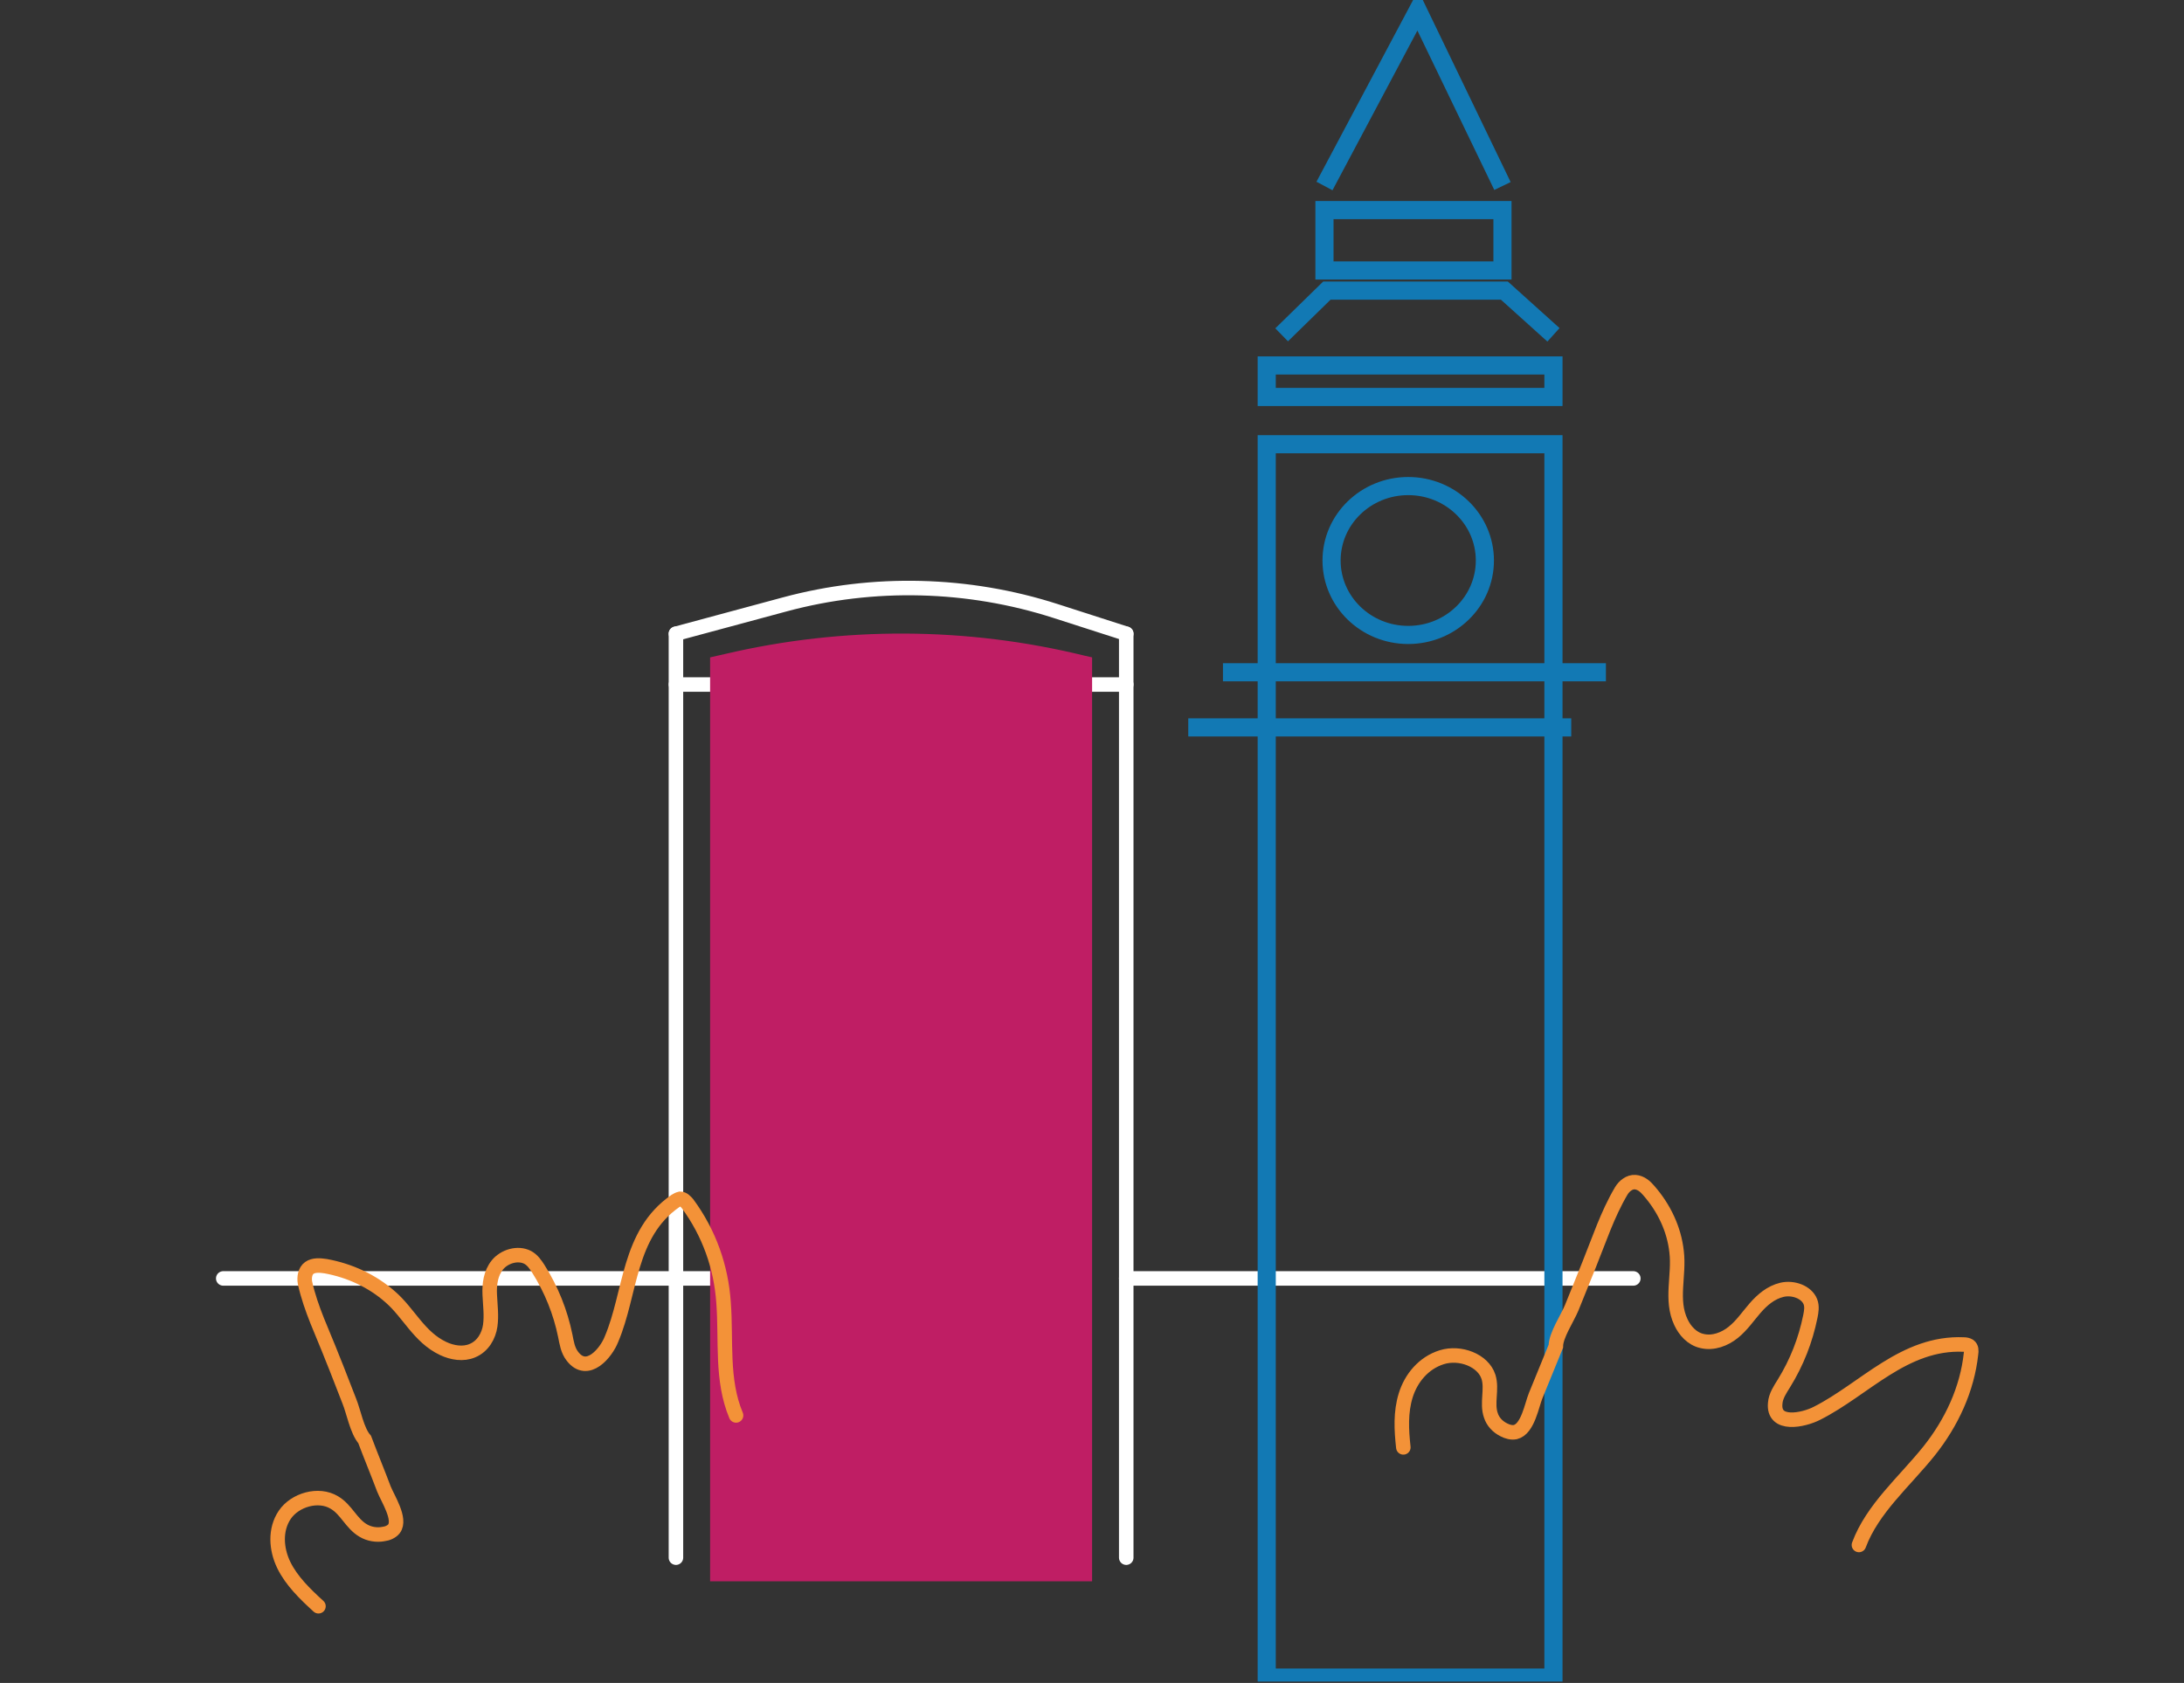 <svg width="602" height="464" viewBox="0 0 602 464" fill="none" xmlns="http://www.w3.org/2000/svg">
<rect x="0" y="0" width="602" height="464" fill="#333333" stroke="none"/>
<g clip-path="url(#clip0_6392_3580)">
<path d="M186.316 174.73V429.465" stroke="white" stroke-width="4" stroke-miterlimit="10" stroke-linecap="round"/>
<path d="M236.172 204.415V390.006" stroke="white" stroke-width="4" stroke-miterlimit="10" stroke-linecap="round"/>
<path d="M262.957 204.415V390.006" stroke="white" stroke-width="4" stroke-miterlimit="10" stroke-linecap="round"/>
<path d="M310.438 174.73V429.465" stroke="white" stroke-width="4" stroke-miterlimit="10" stroke-linecap="round"/>
<path d="M289.752 204.415H209.523V390.006H289.752V204.415Z" stroke="white" stroke-width="4" stroke-miterlimit="10" stroke-linecap="round"/>
<path d="M209.523 233.497H289.752" stroke="white" stroke-width="4" stroke-miterlimit="10" stroke-linecap="round"/>
<path d="M186.316 188.728H310.439" stroke="white" stroke-width="4" stroke-miterlimit="10" stroke-linecap="round"/>
<path d="M186.316 174.73L216.286 166.646C240.819 160.009 266.943 160.733 290.945 168.456L310.439 174.73" stroke="white" stroke-width="4" stroke-miterlimit="10" stroke-linecap="round"/>
<path d="M209.523 264.75H289.752" stroke="white" stroke-width="4" stroke-miterlimit="10" stroke-linecap="round"/>
<path d="M209.523 296.125H289.752" stroke="white" stroke-width="4" stroke-miterlimit="10" stroke-linecap="round"/>
<path d="M310.438 352.477H450.208" stroke="white" stroke-width="4" stroke-miterlimit="10" stroke-linecap="round"/>
<path d="M61.535 352.477H201.438" stroke="white" stroke-width="4" stroke-miterlimit="10" stroke-linecap="round"/>
<path d="M209.523 327.378H289.752" stroke="white" stroke-width="4" stroke-miterlimit="10" stroke-linecap="round"/>
<path d="M209.523 358.752H289.752" stroke="white" stroke-width="4" stroke-miterlimit="10" stroke-linecap="round"/>
<path d="M209.523 405.693H289.752" stroke="white" stroke-width="4" stroke-miterlimit="10" stroke-linecap="round"/>
<path d="M209.523 421.259H289.752" stroke="white" stroke-width="4" stroke-miterlimit="10" stroke-linecap="round"/>
<g style="mix-blend-mode:multiply">
<path d="M300.893 435.981H195.734V181.246L199.978 180.281C232.467 172.679 266.415 172.799 298.904 180.764L301.026 181.246V435.981H300.893Z" fill="#BF1E64"/>
</g>
<path d="M428.195 122.48H349.16V462.529H428.195V122.48Z" stroke="#1279B4" stroke-width="5" stroke-miterlimit="10"/>
<path d="M428.195 100.759H349.16V109.448H428.195V100.759Z" stroke="#1279B4" stroke-width="5" stroke-miterlimit="10"/>
<path d="M414.143 57.922H365.078V74.574H414.143V57.922Z" stroke="#1279B4" stroke-width="5" stroke-miterlimit="10"/>
<path d="M353.273 92.312L365.739 80.125H414.671L428.198 92.312" stroke="#1279B4" stroke-width="5" stroke-miterlimit="10"/>
<path d="M365.078 51.285L390.804 2.896L414.143 51.285" stroke="#1279B4" stroke-width="5" stroke-miterlimit="10"/>
<path d="M388.163 175.062C399.832 175.062 409.292 165.873 409.292 154.538C409.292 143.202 399.832 134.013 388.163 134.013C376.495 134.013 367.035 143.202 367.035 154.538C367.035 165.873 376.495 175.062 388.163 175.062Z" stroke="#1279B4" stroke-width="5" stroke-miterlimit="10"/>
<path d="M337.098 185.349H442.655" stroke="#1279B4" stroke-width="5" stroke-miterlimit="10"/>
<path d="M327.539 200.553H433.096" stroke="#1279B4" stroke-width="5" stroke-miterlimit="10"/>
<path d="M386.817 399.056C386.286 394.229 386.021 389.403 387.48 384.696C388.938 379.99 392.386 375.767 397.425 374.198C402.464 372.629 408.83 375.043 410.288 379.628C411.349 383.007 409.758 386.869 410.951 390.247C411.482 391.937 412.808 393.385 414.532 394.229C415.46 394.712 416.654 395.074 417.715 394.833C421.162 393.988 422.223 387.351 423.284 384.817C425.141 380.232 426.997 375.767 428.854 371.181C428.854 368.165 432.036 363.459 433.23 360.562C434.821 356.58 436.412 352.719 438.004 348.737C440.789 341.859 443.043 334.86 446.889 328.344C447.684 327.016 449.143 325.81 450.734 325.93C452.326 326.051 453.519 327.137 454.447 328.223C458.691 333.05 461.476 338.963 462.139 345.117C462.934 351.633 460.415 358.39 463.332 364.545C464.393 366.837 466.382 369.13 469.167 369.733C472.217 370.457 475.399 369.251 477.786 367.32C480.173 365.389 481.765 362.976 483.754 360.683C485.743 358.39 488.13 356.339 491.18 355.615C494.23 354.891 497.943 356.218 499.004 358.873C499.534 360.2 499.269 361.648 499.004 362.976C497.678 369.492 495.291 375.646 491.71 381.438C490.65 383.128 489.456 384.938 489.323 386.869C488.66 393.385 497.147 391.575 500.86 389.644C513.989 383.007 524.863 369.975 541.306 370.699C541.837 370.699 542.367 370.819 542.765 371.061C543.428 371.543 543.428 372.388 543.295 373.233C542.235 383.007 537.991 392.178 531.758 400.022C524.995 408.468 516.111 415.95 512.397 425.966" stroke="#F39238" stroke-width="4" stroke-miterlimit="10" stroke-linecap="round"/>
<path d="M87.783 442.859C84.07 439.48 80.357 435.86 78.235 431.516C76.113 427.172 75.715 421.742 78.5 417.639C81.285 413.536 87.783 411.606 92.159 414.26C95.474 416.191 96.8 420.052 100.116 421.983C101.707 422.949 103.829 423.311 105.685 422.949C106.746 422.828 107.939 422.345 108.603 421.5C110.592 418.846 106.879 413.174 105.818 410.52C104.094 405.934 102.237 401.469 100.513 396.884C98.392 394.47 97.463 389.161 96.27 386.265C94.679 382.283 93.22 378.301 91.629 374.439C88.976 367.561 85.661 360.924 84.07 353.684C83.805 352.236 84.07 350.426 85.263 349.581C86.457 348.736 88.181 348.857 89.772 349.098C96.403 350.305 102.635 353.201 107.542 357.545C112.713 362.01 115.498 368.647 122.129 371.784C124.648 372.991 127.698 373.474 130.218 372.388C133.135 371.181 134.727 368.285 135.124 365.51C135.522 362.734 135.124 359.838 134.992 356.942C134.859 354.046 135.257 351.029 137.113 348.736C138.97 346.444 142.683 345.237 145.468 346.685C146.794 347.409 147.59 348.616 148.385 349.822C151.966 355.494 154.485 361.769 155.811 368.285C156.209 370.216 156.474 372.267 157.801 373.956C161.911 379.266 167.083 372.991 168.542 369.25C173.979 356.459 173.051 340.169 186.179 331.119C186.577 330.877 186.975 330.636 187.505 330.515C188.301 330.515 188.964 331.239 189.494 331.843C195.462 339.928 198.777 349.34 199.44 359.114C200.235 369.612 198.777 380.473 202.888 390.247" stroke="#F39238" stroke-width="4" stroke-miterlimit="10" stroke-linecap="round"/>
</g>
<defs>
<clipPath id="clip0_6392_3580">
<rect width="601.25" height="463.614" fill="white"/>
</clipPath>
</defs>
</svg>
